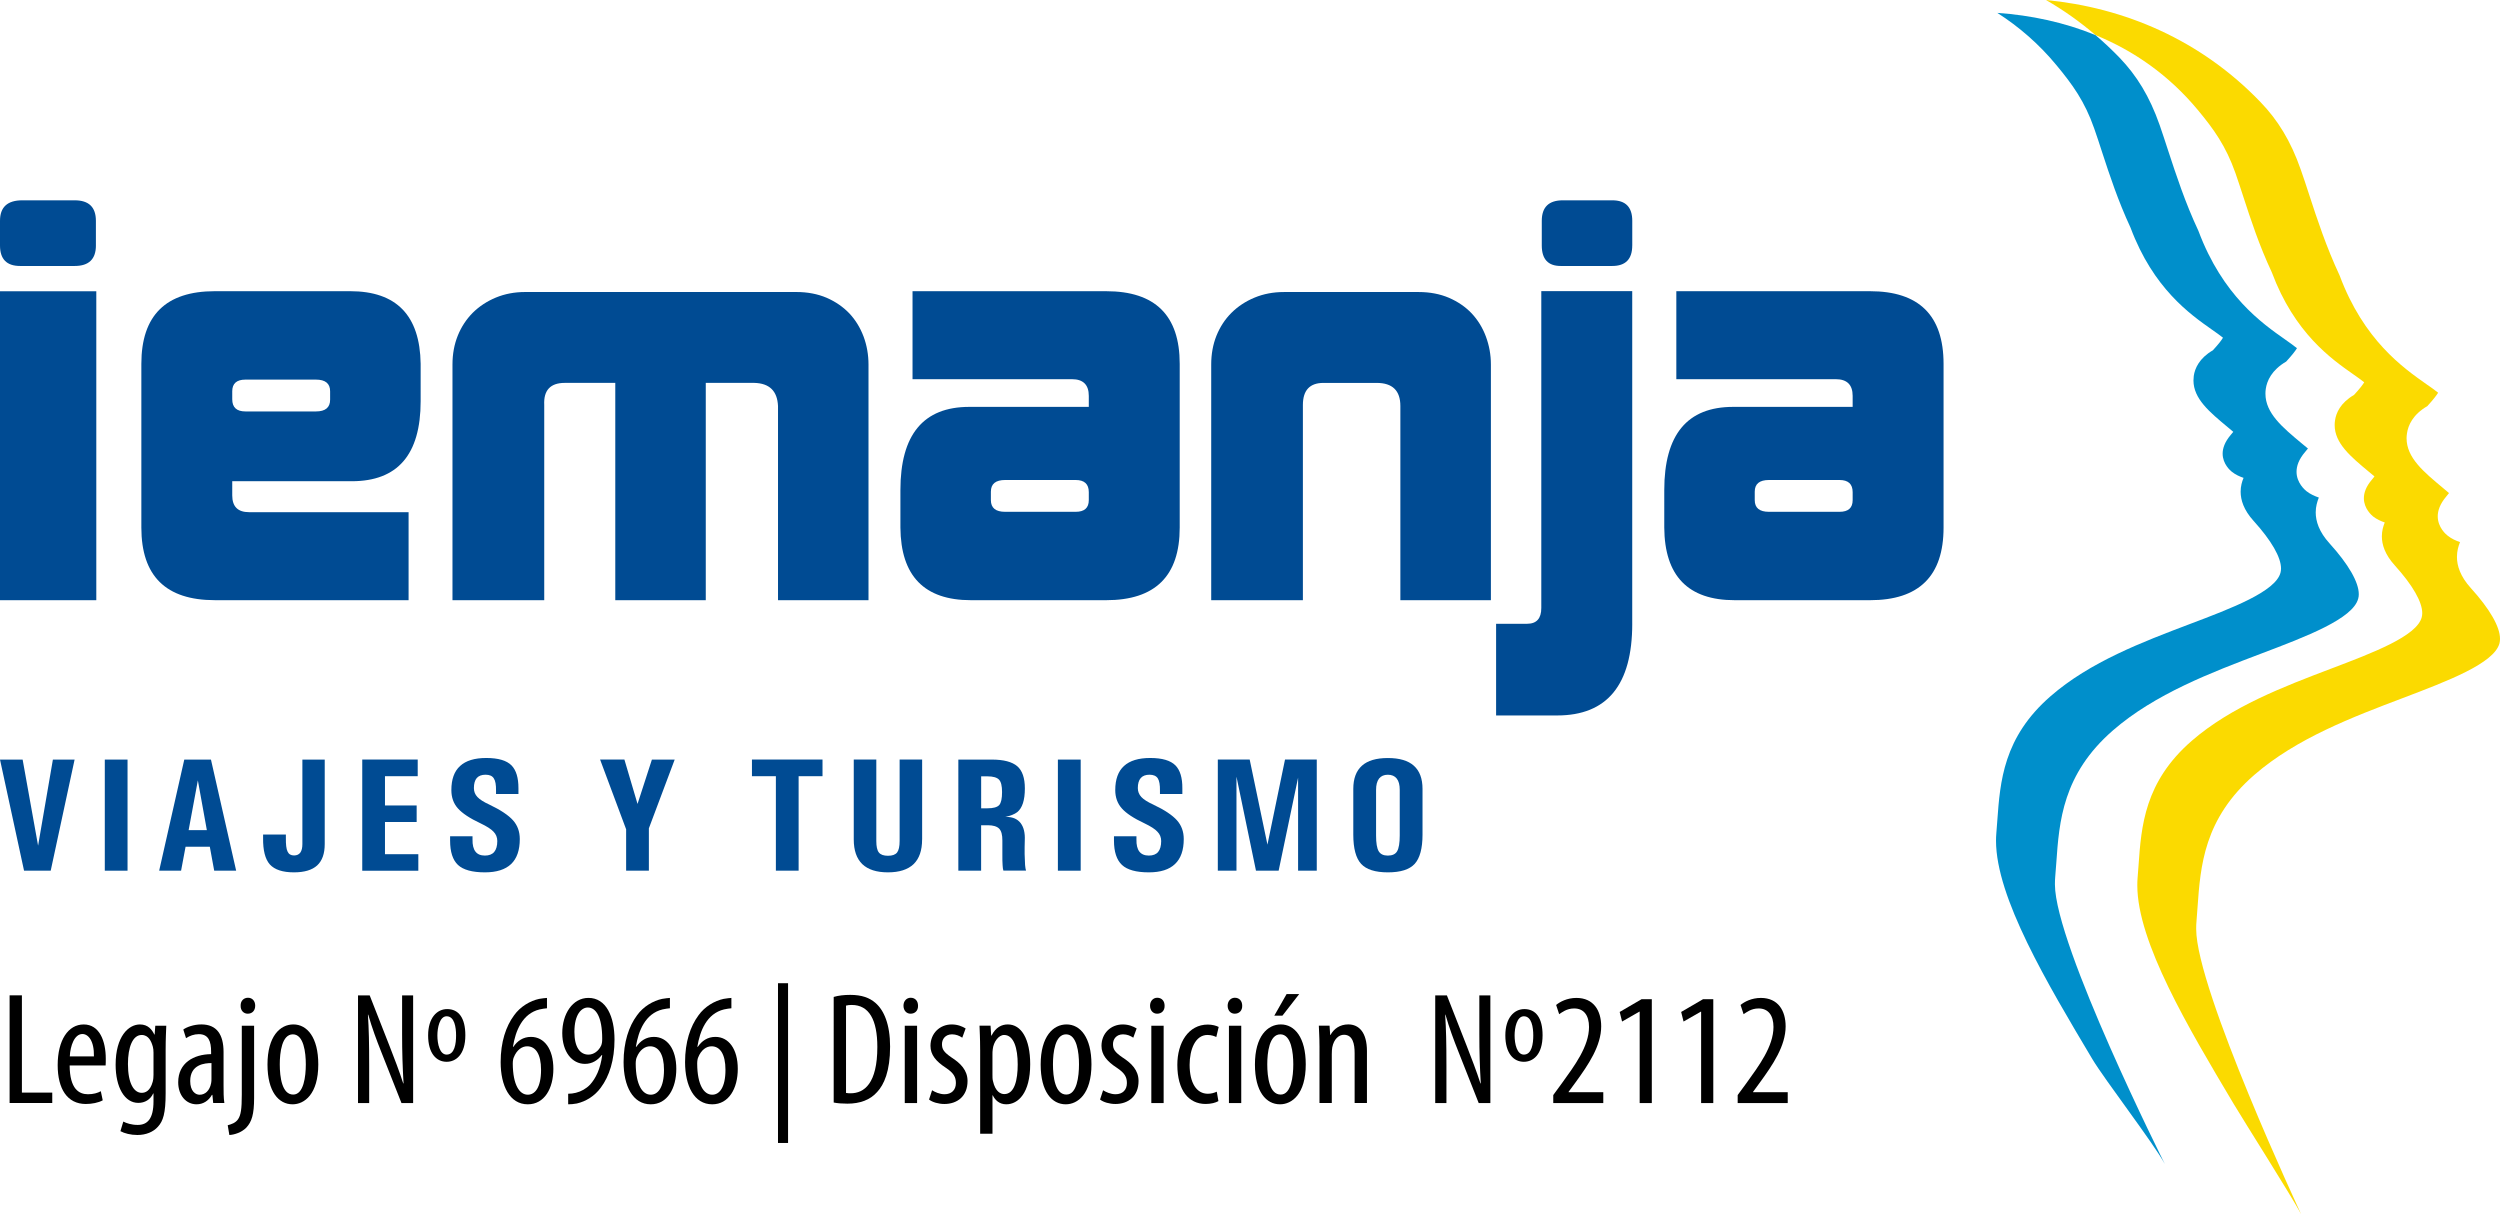 <svg version="1.1" id="mainLogo" xmlns="http://www.w3.org/2000/svg" xmlns:xlink="http://www.w3.org/1999/xlink" x="0px" y="0px" viewBox="575.805 127.035 130.371 63.315" enable-background="new 575.805 127.035 130.371 63.315" xml:space="preserve">
<g>
	<g>
		<path fill="#004B93" d="M580.807,139.835c0,0.714-0.369,1.07-1.107,1.07h-2.848c-0.697,0-1.047-0.355-1.047-1.07v-1.284
			c0-0.715,0.387-1.07,1.164-1.07h2.73c0.738,0,1.107,0.355,1.107,1.07V139.835z M575.805,158.333v-16.11h5.022v16.11H575.805z"/>
		<path fill="#004B93" d="M597.741,147.957c0,2.783-1.197,4.173-3.594,4.173h-6.231v0.738c0,0.585,0.292,0.876,0.877,0.876h8.319
			v4.589h-10.101c-2.557,0-3.835-1.26-3.835-3.786v-8.538c0-2.526,1.278-3.789,3.835-3.789h7.053c2.415,0,3.641,1.263,3.677,3.789
			V147.957z M587.916,147.855c0,0.425,0.229,0.636,0.688,0.636h3.677c0.493,0,0.739-0.206,0.739-0.612v-0.44
			c0-0.404-0.246-0.608-0.739-0.608h-3.677c-0.459,0-0.688,0.205-0.688,0.608V147.855z"/>
		<path fill="#004B93" d="M621.096,158.333h-4.719v-10.126c-0.036-0.783-0.445-1.185-1.236-1.205h-2.531v11.332h-4.719v-11.332
			h-2.635c-0.75,0-1.109,0.385-1.07,1.151v10.181h-4.785v-12.288c0-0.546,0.091-1.046,0.275-1.504
			c0.184-0.458,0.446-0.857,0.783-1.197c0.338-0.335,0.742-0.6,1.206-0.793c0.468-0.193,0.978-0.289,1.525-0.289h14.146
			c0.584,0,1.109,0.102,1.578,0.301c0.465,0.203,0.857,0.474,1.18,0.811c0.32,0.339,0.566,0.74,0.744,1.207
			c0.173,0.467,0.258,0.956,0.258,1.465V158.333z"/>
		<path fill="#004B93" d="M622.76,152.594c0-2.895,1.197-4.341,3.595-4.341h6.229v-0.573c0-0.579-0.293-0.871-0.877-0.871h-8.315
			v-4.588h10.099c2.557,0,3.834,1.263,3.834,3.789v8.538c0,2.526-1.277,3.786-3.834,3.786h-7.053c-2.434,0-3.66-1.263-3.678-3.792
			V152.594z M632.584,152.7c0-0.423-0.229-0.634-0.684-0.634h-3.68c-0.493,0-0.742,0.202-0.742,0.609v0.441
			c0,0.407,0.249,0.609,0.742,0.609h3.68c0.455,0,0.684-0.202,0.684-0.609V152.7z"/>
		<path fill="#004B93" d="M653.553,146.046v12.288h-4.721v-10.126c0-0.802-0.41-1.205-1.236-1.205h-2.775
			c-0.715,0-1.072,0.385-1.072,1.151v10.181h-4.781v-12.288c0-0.546,0.09-1.046,0.273-1.504c0.186-0.458,0.443-0.857,0.785-1.197
			c0.337-0.335,0.74-0.6,1.207-0.793c0.467-0.193,0.975-0.289,1.523-0.289h7.035c0.582,0,1.109,0.102,1.576,0.301
			c0.467,0.203,0.863,0.474,1.182,0.811c0.318,0.339,0.568,0.74,0.742,1.207S653.553,145.536,653.553,146.046z"/>
		<path fill="#004B93" d="M660.924,159.564c0,3.186-1.309,4.781-3.916,4.781h-3.184v-4.781h1.617c0.496,0,0.74-0.277,0.74-0.822
			v-16.525h4.742V159.564z M660.924,139.835c0,0.714-0.348,1.07-1.043,1.07h-2.689c-0.658,0-0.986-0.355-0.986-1.07v-1.284
			c0-0.715,0.365-1.07,1.098-1.07h2.578c0.695,0,1.043,0.355,1.043,1.07V139.835z"/>
		<path fill="#004B93" d="M662.594,152.594c0-2.895,1.197-4.341,3.594-4.341h6.23v-0.573c0-0.579-0.293-0.871-0.879-0.871h-8.316
			v-4.588h10.102c2.555,0,3.834,1.263,3.834,3.789v8.538c0,2.526-1.279,3.786-3.834,3.786h-7.057c-2.432,0-3.658-1.263-3.674-3.792
			V152.594z M672.418,152.7c0-0.423-0.229-0.634-0.684-0.634h-3.68c-0.496,0-0.742,0.202-0.742,0.609v0.441
			c0,0.407,0.246,0.609,0.742,0.609h3.68c0.455,0,0.684-0.202,0.684-0.609V152.7z"/>
	</g>
	<g>
		<path fill="#004B93" d="M575.805,166.646h0.588h0.592l0.807,4.495h-0.002l0.773-4.495h0.566h0.566l-1.246,5.794h-0.693h-0.697
			L575.805,166.646z"/>
		<path fill="#004B93" d="M581.27,166.646h0.59h0.596v5.794h-0.59h-0.596V166.646z"/>
		<path fill="#004B93" d="M585.415,166.646h0.695h0.696l1.314,5.794h-0.573h-0.572l-0.229-1.25h-1.264l-0.234,1.25h-0.57h-0.573
			L585.415,166.646z M585.642,170.326h0.95l-0.469-2.596l0,0L585.642,170.326z"/>
		<path fill="#004B93" d="M591.575,166.646h0.582h0.582v4.407c0,0.501-0.132,0.871-0.395,1.113c-0.262,0.24-0.668,0.361-1.212,0.361
			c-0.589,0-1.005-0.139-1.255-0.413c-0.243-0.274-0.361-0.735-0.352-1.384v-0.176h1.188v0.176c-0.004,0.34,0.021,0.576,0.088,0.711
			c0.061,0.137,0.174,0.205,0.338,0.205c0.145,0,0.254-0.051,0.328-0.15c0.072-0.1,0.107-0.25,0.107-0.446V166.646z"/>
		<path fill="#004B93" d="M594.696,172.439v-5.794h2.892v0.434v0.432h-1.707v1.528h1.652v0.432v0.43h-1.652v1.678h1.739v0.431v0.431
			H594.696z"/>
		<path fill="#004B93" d="M601.672,168.442v-0.173c0.006-0.307-0.033-0.521-0.117-0.645c-0.08-0.129-0.223-0.189-0.43-0.189
			c-0.203,0-0.355,0.058-0.457,0.172c-0.1,0.117-0.15,0.292-0.15,0.525c0,0.18,0.06,0.334,0.182,0.464
			c0.117,0.126,0.325,0.261,0.623,0.397c0.587,0.279,0.998,0.555,1.235,0.82c0.235,0.264,0.353,0.59,0.353,0.977
			c0,0.578-0.15,1.014-0.451,1.302c-0.304,0.29-0.762,0.435-1.366,0.435c-0.663,0-1.134-0.13-1.409-0.389
			c-0.273-0.26-0.408-0.682-0.408-1.267v-0.054v-0.172h1.169v0.172c-0.006,0.276,0.046,0.488,0.153,0.627
			c0.105,0.139,0.271,0.208,0.494,0.208c0.215,0,0.377-0.063,0.483-0.188c0.106-0.126,0.162-0.316,0.162-0.569
			c0-0.19-0.065-0.354-0.196-0.488c-0.129-0.139-0.354-0.281-0.678-0.436c-0.565-0.265-0.956-0.526-1.182-0.782
			c-0.227-0.253-0.339-0.573-0.339-0.95c0-0.561,0.148-0.98,0.454-1.258c0.303-0.279,0.756-0.418,1.365-0.418
			c0.624,0,1.064,0.129,1.32,0.389c0.239,0.247,0.361,0.643,0.359,1.191v0.125v0.173H601.672z"/>
		<path fill="#004B93" d="M608.456,170.279l-1.357-3.634h0.633h0.635l0.684,2.313v0.003l0.75-2.315h0.591h0.597l-1.346,3.585v2.209
			h-0.592h-0.594V170.279z"/>
		<path fill="#004B93" d="M616.266,167.511h-1.248v-0.432v-0.434h3.68v0.434v0.432h-1.246v4.929h-0.592h-0.594V167.511z"/>
		<path fill="#004B93" d="M623.891,170.814c0,0.573-0.148,0.998-0.444,1.285c-0.298,0.283-0.744,0.428-1.337,0.428
			c-0.596,0-1.039-0.145-1.337-0.428c-0.295-0.287-0.446-0.712-0.446-1.285v-4.169h0.585h0.591v4.244
			c0,0.29,0.043,0.489,0.134,0.603c0.09,0.113,0.247,0.17,0.474,0.17c0.229,0,0.385-0.057,0.475-0.17
			c0.088-0.113,0.133-0.313,0.133-0.603v-4.244h0.588h0.586V170.814z"/>
		<path fill="#004B93" d="M625.784,166.646h0.592h1.147c0.622,0,1.064,0.118,1.331,0.347c0.264,0.229,0.396,0.615,0.396,1.158
			c0,0.611-0.133,1.025-0.4,1.238c-0.137,0.105-0.344,0.188-0.621,0.248h0.066c0.322,0,0.568,0.108,0.732,0.318
			c0.166,0.215,0.238,0.516,0.219,0.911c-0.008,0.224-0.01,0.458-0.008,0.703c0.006,0.253,0.014,0.442,0.023,0.571
			c0.013,0.133,0.027,0.23,0.05,0.296h-0.591h-0.59c-0.021-0.063-0.035-0.159-0.041-0.286c-0.012-0.129-0.012-0.325-0.012-0.581
			v-0.703c0.002-0.29-0.051-0.494-0.164-0.615c-0.117-0.12-0.316-0.181-0.6-0.181h-0.344v2.369h-0.59h-0.598V166.646z
			 M626.971,169.187h0.326c0.307,0,0.51-0.056,0.615-0.169c0.101-0.114,0.149-0.34,0.149-0.679c0-0.315-0.05-0.532-0.159-0.647
			c-0.107-0.114-0.311-0.172-0.605-0.172h-0.326V169.187z"/>
		<path fill="#004B93" d="M630.972,166.646h0.591h0.598v5.794h-0.594h-0.595V166.646z"/>
		<path fill="#004B93" d="M636.295,168.442v-0.173c0.006-0.307-0.034-0.521-0.113-0.645c-0.086-0.129-0.228-0.189-0.432-0.189
			c-0.203,0-0.354,0.058-0.455,0.172c-0.103,0.117-0.154,0.292-0.154,0.525c0,0.18,0.063,0.334,0.181,0.464
			c0.118,0.126,0.326,0.261,0.624,0.397c0.592,0.279,1,0.555,1.236,0.82c0.235,0.264,0.354,0.59,0.354,0.977
			c0,0.578-0.151,1.014-0.456,1.302c-0.301,0.29-0.757,0.435-1.363,0.435c-0.662,0-1.131-0.13-1.405-0.389
			c-0.276-0.26-0.415-0.682-0.415-1.267v-0.054v-0.172h1.172v0.172c-0.006,0.276,0.045,0.488,0.152,0.627
			c0.109,0.139,0.273,0.208,0.496,0.208c0.214,0,0.377-0.063,0.482-0.188c0.105-0.126,0.16-0.316,0.16-0.569
			c0-0.19-0.064-0.354-0.197-0.488c-0.125-0.139-0.352-0.281-0.673-0.436c-0.567-0.265-0.96-0.526-1.184-0.782
			c-0.226-0.253-0.341-0.573-0.341-0.95c0-0.561,0.151-0.98,0.455-1.258c0.304-0.279,0.76-0.418,1.366-0.418
			c0.624,0,1.063,0.129,1.32,0.389c0.241,0.247,0.362,0.643,0.358,1.191v0.125v0.173H636.295z"/>
		<path fill="#004B93" d="M640.284,172.439h-0.482h-0.49v-5.794h0.83h0.832l0.926,4.438l0,0l0.916-4.438h0.824h0.832v5.794h-0.484
			h-0.49v-4.862h0.002l-1.016,4.862h-0.588h-0.594l-1.013-4.884h-0.004V172.439z"/>
		<path fill="#004B93" d="M646.785,172.084c-0.271-0.296-0.408-0.805-0.408-1.525v-2.385c0-0.536,0.15-0.939,0.451-1.209
			c0.299-0.268,0.748-0.4,1.352-0.4s1.055,0.133,1.354,0.4c0.303,0.27,0.453,0.673,0.453,1.209v2.385
			c0,0.721-0.139,1.229-0.408,1.525c-0.271,0.295-0.734,0.443-1.398,0.443C647.52,172.527,647.057,172.379,646.785,172.084z
			 M648.664,171.424c0.088-0.154,0.135-0.425,0.135-0.816v-2.382c0-0.26-0.049-0.456-0.158-0.592
			c-0.105-0.132-0.258-0.198-0.461-0.198c-0.201,0-0.354,0.066-0.459,0.198c-0.104,0.136-0.156,0.332-0.156,0.592v2.382
			c0,0.392,0.045,0.662,0.135,0.816c0.092,0.154,0.25,0.229,0.48,0.229C648.412,171.653,648.576,171.578,648.664,171.424z"/>
	</g>
	<g>
		<path fill-rule="evenodd" clip-rule="evenodd" fill="#FBDA00" d="M704.652,157.699c-0.553-0.613-0.721-1.164-0.721-1.621
			c0-0.307,0.074-0.56,0.16-0.773c-0.211-0.073-0.438-0.17-0.646-0.337c-0.076-0.057-0.516-0.426-0.516-1.008
			c0-0.295,0.115-0.645,0.447-1.037c0.039-0.042,0.096-0.111,0.141-0.175c-0.084-0.077-0.309-0.262-0.309-0.262
			c-1.014-0.843-1.904-1.581-1.904-2.597c0-0.083,0.008-0.167,0.021-0.253c0.059-0.415,0.297-0.979,1.061-1.422
			c0.318-0.347,0.482-0.568,0.564-0.699c-0.158-0.13-0.412-0.309-0.615-0.448c-1.217-0.857-3.262-2.289-4.523-5.667
			c-0.697-1.494-1.168-2.925-1.58-4.188c-0.152-0.468-0.297-0.911-0.447-1.334c-0.525-1.505-1.205-2.59-2.09-3.51
			c-3.129-3.263-7.117-4.939-11.193-5.332c0.898,0.52,1.762,1.126,2.576,1.826c1.99,0.814,3.824,2.082,5.338,3.906
			c0.83,0.997,1.465,1.88,1.963,3.291c0.139,0.397,0.273,0.812,0.418,1.255c0.385,1.184,0.824,2.524,1.48,3.924
			c1.184,3.168,3.1,4.512,4.246,5.315c0.186,0.13,0.424,0.297,0.572,0.419c-0.076,0.123-0.23,0.333-0.531,0.656
			c-0.713,0.418-0.939,0.945-0.992,1.335c-0.014,0.082-0.018,0.162-0.018,0.238c0,0.951,0.832,1.645,1.785,2.437
			c0,0,0.209,0.173,0.291,0.242c-0.047,0.062-0.1,0.127-0.133,0.167c-0.314,0.365-0.42,0.695-0.42,0.97
			c0,0.545,0.412,0.892,0.479,0.949c0.197,0.154,0.414,0.247,0.609,0.315c-0.078,0.198-0.15,0.437-0.15,0.724
			c0,0.429,0.158,0.948,0.678,1.519c0.93,1.031,1.428,1.899,1.428,2.485c0,0.076-0.01,0.146-0.027,0.215
			c-0.256,0.986-2.537,1.85-4.738,2.684c-2.438,0.926-5.201,1.975-7.256,3.76c-2.463,2.141-2.629,4.451-2.773,6.488l-0.051,0.667
			c-0.01,0.121-0.014,0.249-0.014,0.38c0,2.958,2.66,7.428,5.02,11.389c0.623,1.045,2.945,4.69,3.523,5.761
			c0,0-5.473-11.712-5.473-14.872c0-0.137,0.002-0.27,0.016-0.404l0.053-0.709c0.154-2.172,0.33-4.634,2.959-6.92
			c2.188-1.904,5.137-3.021,7.736-4.006c2.35-0.892,4.777-1.811,5.053-2.861c0.018-0.075,0.027-0.147,0.027-0.232
			C706.176,159.72,705.646,158.795,704.652,157.699z"/>
	</g>
	<g>
		<path fill-rule="evenodd" clip-rule="evenodd" fill="#008FCB" d="M683.055,130.445c0.826,0.997,1.467,1.876,1.959,3.288
			c0.141,0.397,0.275,0.814,0.418,1.254c0.387,1.184,0.828,2.524,1.48,3.927c1.186,3.165,3.1,4.508,4.244,5.312
			c0.191,0.132,0.426,0.299,0.574,0.42c-0.072,0.126-0.229,0.333-0.527,0.656c-0.715,0.417-0.939,0.946-0.996,1.334
			c-0.01,0.08-0.016,0.162-0.016,0.238c0,0.951,0.832,1.644,1.785,2.436c0,0,0.209,0.176,0.291,0.245
			c-0.047,0.059-0.1,0.125-0.137,0.165c-0.309,0.366-0.418,0.695-0.418,0.971c0,0.545,0.412,0.895,0.484,0.949
			c0.193,0.152,0.406,0.246,0.607,0.315c-0.084,0.199-0.152,0.438-0.152,0.723c0,0.43,0.158,0.95,0.676,1.522
			c0.932,1.028,1.43,1.897,1.43,2.482c0,0.078-0.01,0.15-0.027,0.216c-0.256,0.985-2.535,1.852-4.74,2.684
			c-2.438,0.924-5.203,1.972-7.254,3.762c-2.461,2.141-2.627,4.451-2.775,6.487l-0.051,0.664c-0.01,0.122-0.016,0.25-0.016,0.381
			c0,2.958,2.662,7.427,5.023,11.388c0.623,1.048,3.201,4.4,3.781,5.472c0,0-5.732-11.423-5.732-14.583
			c0-0.135,0.004-0.27,0.016-0.402l0.055-0.71c0.152-2.172,0.33-4.634,2.957-6.919c2.189-1.902,5.139-3.021,7.736-4.006
			c2.35-0.889,4.777-1.813,5.051-2.862c0.021-0.071,0.031-0.148,0.031-0.23c0-0.627-0.531-1.553-1.523-2.649
			c-0.555-0.611-0.723-1.161-0.723-1.621c0-0.304,0.078-0.56,0.162-0.772c-0.211-0.074-0.438-0.17-0.648-0.335
			c-0.07-0.056-0.514-0.428-0.514-1.007c0-0.299,0.113-0.648,0.449-1.039c0.035-0.043,0.092-0.111,0.145-0.176
			c-0.092-0.074-0.314-0.259-0.314-0.259c-1.016-0.845-1.902-1.583-1.902-2.601c0-0.082,0.004-0.164,0.018-0.252
			c0.061-0.415,0.301-0.977,1.063-1.422c0.318-0.344,0.484-0.567,0.563-0.698c-0.158-0.13-0.41-0.307-0.611-0.449
			c-1.223-0.857-3.262-2.288-4.527-5.666c-0.699-1.494-1.164-2.925-1.578-4.185c-0.152-0.469-0.299-0.915-0.445-1.337
			c-0.527-1.505-1.205-2.589-2.088-3.509c-0.406-0.42-0.824-0.813-1.258-1.181c-1.631-0.67-3.371-1.036-5.119-1.159
			C681.084,128.426,682.133,129.326,683.055,130.445z"/>
	</g>
	<g>
		<path d="M576.305,178.941h0.642v5.073h1.583v0.542h-2.224V178.941z"/>
		<path d="M579.437,182.598c0.008,1.234,0.491,1.5,0.958,1.5c0.275,0,0.508-0.066,0.667-0.158l0.1,0.475
			c-0.225,0.125-0.567,0.191-0.883,0.191c-0.966,0-1.466-0.791-1.466-2.023c0-1.309,0.55-2.125,1.358-2.125
			c0.825,0,1.15,0.867,1.15,1.783c0,0.15,0,0.258-0.008,0.357H579.437z M580.703,182.123c0.017-0.808-0.292-1.166-0.6-1.166
			c-0.417,0-0.633,0.617-0.658,1.166H580.703z"/>
		<path d="M584.476,180.523c-0.008,0.283-0.033,0.643-0.033,1.258v2.258c0,1.059-0.133,1.459-0.4,1.75
			c-0.242,0.275-0.625,0.434-1.075,0.434c-0.342,0-0.675-0.084-0.883-0.2l0.15-0.5c0.158,0.083,0.425,0.175,0.75,0.175
			c0.508,0,0.825-0.316,0.825-1.232v-0.408h-0.017c-0.142,0.316-0.433,0.491-0.775,0.491c-0.716,0-1.183-0.808-1.183-1.991
			c0-1.482,0.675-2.1,1.267-2.1c0.433,0,0.633,0.283,0.75,0.525h0.017l0.034-0.459H584.476z M583.809,181.915
			c0-0.101-0.008-0.208-0.033-0.292c-0.075-0.274-0.217-0.616-0.583-0.616c-0.466,0-0.716,0.625-0.716,1.517
			c0,1.033,0.325,1.5,0.716,1.5c0.192,0,0.442-0.092,0.575-0.575c0.033-0.125,0.042-0.25,0.042-0.366V181.915z"/>
		<path d="M586.923,184.557l-0.042-0.426h-0.025c-0.175,0.309-0.458,0.492-0.8,0.492c-0.542,0-0.958-0.459-0.958-1.15
			c0-1.008,0.808-1.457,1.716-1.466v-0.125c0-0.542-0.133-0.917-0.641-0.917c-0.25,0-0.475,0.084-0.667,0.209l-0.142-0.45
			c0.167-0.125,0.542-0.267,0.941-0.267c0.808,0,1.158,0.533,1.158,1.441v1.741c0,0.308,0,0.658,0.042,0.917H586.923z
			 M586.832,182.473c-0.333,0-1.108,0.059-1.108,0.934c0,0.525,0.267,0.717,0.492,0.717c0.283,0,0.525-0.209,0.6-0.608
			c0.017-0.075,0.017-0.158,0.017-0.226V182.473z"/>
		<path d="M587.68,185.715c0.184-0.051,0.408-0.117,0.542-0.317c0.142-0.216,0.192-0.517,0.192-1.282v-3.592h0.642v3.774
			c0,0.85-0.125,1.241-0.408,1.542c-0.242,0.25-0.633,0.374-0.883,0.383L587.68,185.715z M589.113,179.482
			c0,0.25-0.15,0.416-0.392,0.416c-0.208,0-0.375-0.166-0.367-0.416c-0.008-0.25,0.158-0.416,0.383-0.416
			S589.113,179.232,589.113,179.482z"/>
		<path d="M592.403,182.54c0,1.558-0.725,2.083-1.341,2.083c-0.725,0-1.308-0.658-1.308-2.074c0-1.475,0.658-2.092,1.35-2.092
			C591.82,180.457,592.403,181.132,592.403,182.54z M590.395,182.54c0,0.667,0.117,1.575,0.7,1.575c0.55,0,0.658-0.95,0.658-1.575
			c0-0.616-0.108-1.566-0.675-1.566C590.503,180.974,590.395,181.924,590.395,182.54z"/>
		<path d="M594.475,184.557v-5.615h0.608l1.033,2.633c0.233,0.6,0.525,1.35,0.716,1.957h0.017c-0.05-0.883-0.075-1.607-0.075-2.582
			v-2.008h0.575v5.615h-0.608l-1.066-2.699c-0.225-0.566-0.467-1.209-0.667-1.908h-0.017c0.05,0.75,0.066,1.466,0.066,2.666v1.941
			H594.475z"/>
		<path d="M600.072,181.023c0,1.017-0.5,1.383-0.975,1.383c-0.542,0-0.966-0.449-0.966-1.374s0.467-1.375,0.992-1.375
			C599.722,179.657,600.072,180.115,600.072,181.023z M598.614,181.032c0,0.45,0.125,0.999,0.483,0.999
			c0.417,0,0.492-0.574,0.492-0.999s-0.083-1-0.492-1C598.731,180.032,598.614,180.633,598.614,181.032z"/>
		<path d="M604.328,179.615c-0.108,0.009-0.225,0.025-0.383,0.059c-0.9,0.217-1.258,1.117-1.391,1.949h0.025
			c0.208-0.308,0.508-0.516,0.917-0.516c0.691,0,1.166,0.633,1.166,1.666c0,1.024-0.466,1.85-1.333,1.85
			c-0.941,0-1.416-0.959-1.416-2.199c0-1.051,0.275-1.867,0.7-2.441c0.325-0.459,0.841-0.758,1.308-0.858
			c0.175-0.033,0.316-0.042,0.408-0.05V179.615z M604.02,182.823c0-0.816-0.283-1.225-0.725-1.225c-0.267,0-0.542,0.183-0.7,0.583
			c-0.025,0.059-0.05,0.166-0.05,0.325c0.008,1.108,0.35,1.616,0.783,1.616C603.694,184.123,604.02,183.765,604.02,182.823z"/>
		<path d="M605.434,184.072c0.142,0,0.258-0.016,0.4-0.049c0.275-0.066,0.542-0.217,0.742-0.426c0.3-0.333,0.542-0.824,0.633-1.541
			h-0.025c-0.2,0.258-0.483,0.459-0.875,0.459c-0.675,0-1.183-0.625-1.183-1.608c0-0.991,0.533-1.833,1.366-1.833
			c0.925,0,1.358,0.975,1.358,2.174c0,1.066-0.267,1.908-0.716,2.508c-0.316,0.434-0.775,0.717-1.25,0.825
			c-0.175,0.033-0.317,0.042-0.45,0.042V184.072z M605.759,180.849c0,0.8,0.3,1.183,0.733,1.183c0.267,0,0.533-0.183,0.667-0.482
			c0.033-0.092,0.05-0.167,0.05-0.35c0-1.134-0.325-1.625-0.75-1.625C606.133,179.574,605.759,179.924,605.759,180.849z"/>
		<path d="M610.739,179.615c-0.108,0.009-0.225,0.025-0.383,0.059c-0.9,0.217-1.258,1.117-1.391,1.949h0.025
			c0.208-0.308,0.508-0.516,0.917-0.516c0.691,0,1.166,0.633,1.166,1.666c0,1.024-0.466,1.85-1.333,1.85
			c-0.941,0-1.416-0.959-1.416-2.199c0-1.051,0.275-1.867,0.7-2.441c0.325-0.459,0.841-0.758,1.308-0.858
			c0.175-0.033,0.316-0.042,0.408-0.05V179.615z M610.431,182.823c0-0.816-0.284-1.225-0.725-1.225c-0.267,0-0.542,0.183-0.7,0.583
			c-0.025,0.059-0.05,0.166-0.05,0.325c0.008,1.108,0.35,1.616,0.783,1.616C610.106,184.123,610.431,183.765,610.431,182.823z"/>
		<path d="M613.945,179.615c-0.108,0.009-0.225,0.025-0.383,0.059c-0.9,0.217-1.258,1.117-1.391,1.949h0.025
			c0.208-0.308,0.508-0.516,0.917-0.516c0.691,0,1.166,0.633,1.166,1.666c0,1.024-0.466,1.85-1.333,1.85
			c-0.941,0-1.416-0.959-1.416-2.199c0-1.051,0.275-1.867,0.7-2.441c0.325-0.459,0.841-0.758,1.308-0.858
			c0.175-0.033,0.316-0.042,0.408-0.05V179.615z M613.637,182.823c0-0.816-0.284-1.225-0.725-1.225c-0.267,0-0.542,0.183-0.7,0.583
			c-0.025,0.059-0.05,0.166-0.05,0.325c0.008,1.108,0.35,1.616,0.783,1.616C613.312,184.123,613.637,183.765,613.637,182.823z"/>
		<path d="M616.901,178.308v8.331h-0.525v-8.331H616.901z"/>
		<path d="M619.282,179.023c0.25-0.074,0.542-0.107,0.866-0.107c0.592,0,1.008,0.15,1.316,0.425c0.433,0.375,0.758,1.1,0.758,2.274
			c0,1.283-0.317,1.982-0.675,2.366c-0.367,0.417-0.9,0.608-1.55,0.608c-0.258,0-0.525-0.018-0.716-0.059V179.023z M619.924,184.031
			c0.091,0.017,0.183,0.017,0.241,0.017c0.708,0,1.392-0.509,1.392-2.416c0-1.417-0.433-2.19-1.333-2.19
			c-0.1,0-0.217,0.008-0.3,0.033V184.031z"/>
		<path d="M623.679,179.482c0.008,0.25-0.15,0.416-0.392,0.416c-0.208,0-0.367-0.166-0.367-0.416s0.167-0.416,0.375-0.416
			C623.529,179.066,623.679,179.232,623.679,179.482z M622.987,184.557v-4.033h0.642v4.033H622.987z"/>
		<path d="M624.412,183.89c0.142,0.092,0.391,0.208,0.649,0.208c0.367,0,0.592-0.225,0.592-0.583c0-0.308-0.108-0.517-0.517-0.792
			c-0.525-0.341-0.808-0.683-0.808-1.148c0-0.65,0.483-1.117,1.108-1.117c0.317,0,0.558,0.108,0.725,0.209l-0.175,0.482
			c-0.15-0.1-0.325-0.175-0.533-0.175c-0.35,0-0.525,0.25-0.525,0.509c0,0.274,0.1,0.424,0.5,0.699
			c0.467,0.3,0.833,0.666,0.833,1.225c0,0.809-0.55,1.199-1.208,1.199c-0.3,0-0.625-0.091-0.8-0.232L624.412,183.89z"/>
		<path d="M626.918,181.781c0-0.615-0.025-0.975-0.033-1.258h0.575l0.034,0.518h0.017c0.216-0.434,0.533-0.584,0.85-0.584
			c0.7,0,1.167,0.75,1.167,2.074c0,1.492-0.617,2.092-1.25,2.092c-0.375,0-0.592-0.242-0.7-0.467h-0.017v2h-0.642V181.781z
			 M627.56,183.073c0,0.125,0,0.241,0.025,0.333c0.125,0.575,0.417,0.684,0.592,0.684c0.533,0,0.7-0.733,0.7-1.55
			c0-0.833-0.2-1.533-0.708-1.533c-0.292,0-0.55,0.366-0.592,0.733c-0.017,0.1-0.017,0.199-0.017,0.309V183.073z"/>
		<path d="M632.723,182.54c0,1.558-0.725,2.083-1.341,2.083c-0.725,0-1.308-0.658-1.308-2.074c0-1.475,0.658-2.092,1.35-2.092
			C632.14,180.457,632.723,181.132,632.723,182.54z M630.715,182.54c0,0.667,0.117,1.575,0.7,1.575c0.55,0,0.658-0.95,0.658-1.575
			c0-0.616-0.108-1.566-0.675-1.566C630.824,180.974,630.715,181.924,630.715,182.54z"/>
		<path d="M633.33,183.89c0.142,0.092,0.392,0.208,0.649,0.208c0.367,0,0.592-0.225,0.592-0.583c0-0.308-0.108-0.517-0.517-0.792
			c-0.525-0.341-0.808-0.683-0.808-1.148c0-0.65,0.483-1.117,1.108-1.117c0.317,0,0.558,0.108,0.725,0.209l-0.175,0.482
			c-0.15-0.1-0.325-0.175-0.533-0.175c-0.35,0-0.525,0.25-0.525,0.509c0,0.274,0.1,0.424,0.5,0.699
			c0.467,0.3,0.833,0.666,0.833,1.225c0,0.809-0.55,1.199-1.208,1.199c-0.3,0-0.625-0.091-0.8-0.232L633.33,183.89z"/>
		<path d="M636.537,179.482c0.008,0.25-0.15,0.416-0.392,0.416c-0.208,0-0.367-0.166-0.367-0.416s0.167-0.416,0.375-0.416
			C636.386,179.066,636.537,179.232,636.537,179.482z M635.845,184.557v-4.033h0.642v4.033H635.845z"/>
		<path d="M639.343,184.456c-0.142,0.083-0.383,0.149-0.667,0.149c-0.883,0-1.475-0.707-1.475-2.041c0-1.158,0.583-2.1,1.591-2.1
			c0.217,0,0.45,0.059,0.566,0.125l-0.125,0.525c-0.083-0.041-0.25-0.108-0.458-0.108c-0.642,0-0.933,0.767-0.933,1.558
			c0,0.941,0.358,1.508,0.95,1.508c0.175,0,0.316-0.041,0.466-0.107L639.343,184.456z"/>
		<path d="M640.584,179.482c0.008,0.25-0.151,0.416-0.392,0.416c-0.208,0-0.367-0.166-0.367-0.416s0.167-0.416,0.375-0.416
			C640.433,179.066,640.584,179.232,640.584,179.482z M639.892,184.557v-4.033h0.642v4.033H639.892z"/>
		<path d="M643.898,182.54c0,1.558-0.725,2.083-1.342,2.083c-0.725,0-1.308-0.658-1.308-2.074c0-1.475,0.658-2.092,1.35-2.092
			C643.315,180.457,643.898,181.132,643.898,182.54z M641.891,182.54c0,0.667,0.117,1.575,0.699,1.575
			c0.551,0,0.658-0.95,0.658-1.575c0-0.616-0.107-1.566-0.674-1.566C641.999,180.974,641.891,181.924,641.891,182.54z
			 M643.557,178.874l-0.875,1.125h-0.424l0.641-1.125H643.557z"/>
		<path d="M644.613,181.565c0-0.476-0.025-0.717-0.033-1.042h0.559l0.033,0.483h0.017c0.175-0.325,0.499-0.55,0.925-0.55
			c0.559,0,0.975,0.416,0.975,1.392v2.708h-0.642v-2.6c0-0.475-0.092-0.959-0.558-0.959c-0.268,0-0.525,0.226-0.609,0.658
			c-0.016,0.101-0.024,0.226-0.024,0.359v2.541h-0.642V181.565z"/>
		<path d="M650.65,184.557v-5.615h0.608l1.033,2.633c0.233,0.6,0.524,1.35,0.716,1.957h0.018c-0.051-0.883-0.075-1.607-0.075-2.582
			v-2.008h0.575v5.615h-0.608l-1.066-2.699c-0.226-0.566-0.467-1.209-0.667-1.908h-0.016c0.049,0.75,0.066,1.466,0.066,2.666v1.941
			H650.65z"/>
		<path d="M656.248,181.023c0,1.017-0.5,1.383-0.976,1.383c-0.542,0-0.966-0.449-0.966-1.374s0.467-1.375,0.991-1.375
			C655.897,179.657,656.248,180.115,656.248,181.023z M654.789,181.032c0,0.45,0.125,0.999,0.483,0.999
			c0.417,0,0.491-0.574,0.491-0.999s-0.083-1-0.491-1C654.906,180.032,654.789,180.633,654.789,181.032z"/>
		<path d="M656.805,184.557v-0.417l0.457-0.625c0.643-0.892,1.408-1.907,1.408-2.925c0-0.6-0.266-0.966-0.774-0.966
			c-0.392,0-0.642,0.208-0.783,0.3l-0.158-0.482c0.192-0.159,0.566-0.367,1.058-0.367c0.9,0,1.292,0.666,1.292,1.482
			c0,1.018-0.667,2-1.333,2.916l-0.367,0.5v0.018h1.809v0.566H656.805z"/>
		<path d="M661.311,179.791h-0.018l-0.899,0.516l-0.125-0.5l1.142-0.666h0.533v5.416h-0.633V179.791z"/>
		<path d="M664.516,179.791H664.5l-0.9,0.516l-0.125-0.5l1.142-0.666h0.533v5.416h-0.634V179.791z"/>
		<path d="M666.422,184.557v-0.417l0.459-0.625c0.641-0.892,1.408-1.907,1.408-2.925c0-0.6-0.268-0.966-0.775-0.966
			c-0.392,0-0.642,0.208-0.783,0.3l-0.158-0.482c0.191-0.159,0.566-0.367,1.059-0.367c0.899,0,1.291,0.666,1.291,1.482
			c0,1.018-0.666,2-1.333,2.916l-0.366,0.5v0.018h1.808v0.566H666.422z"/>
	</g>
</g>
</svg>

